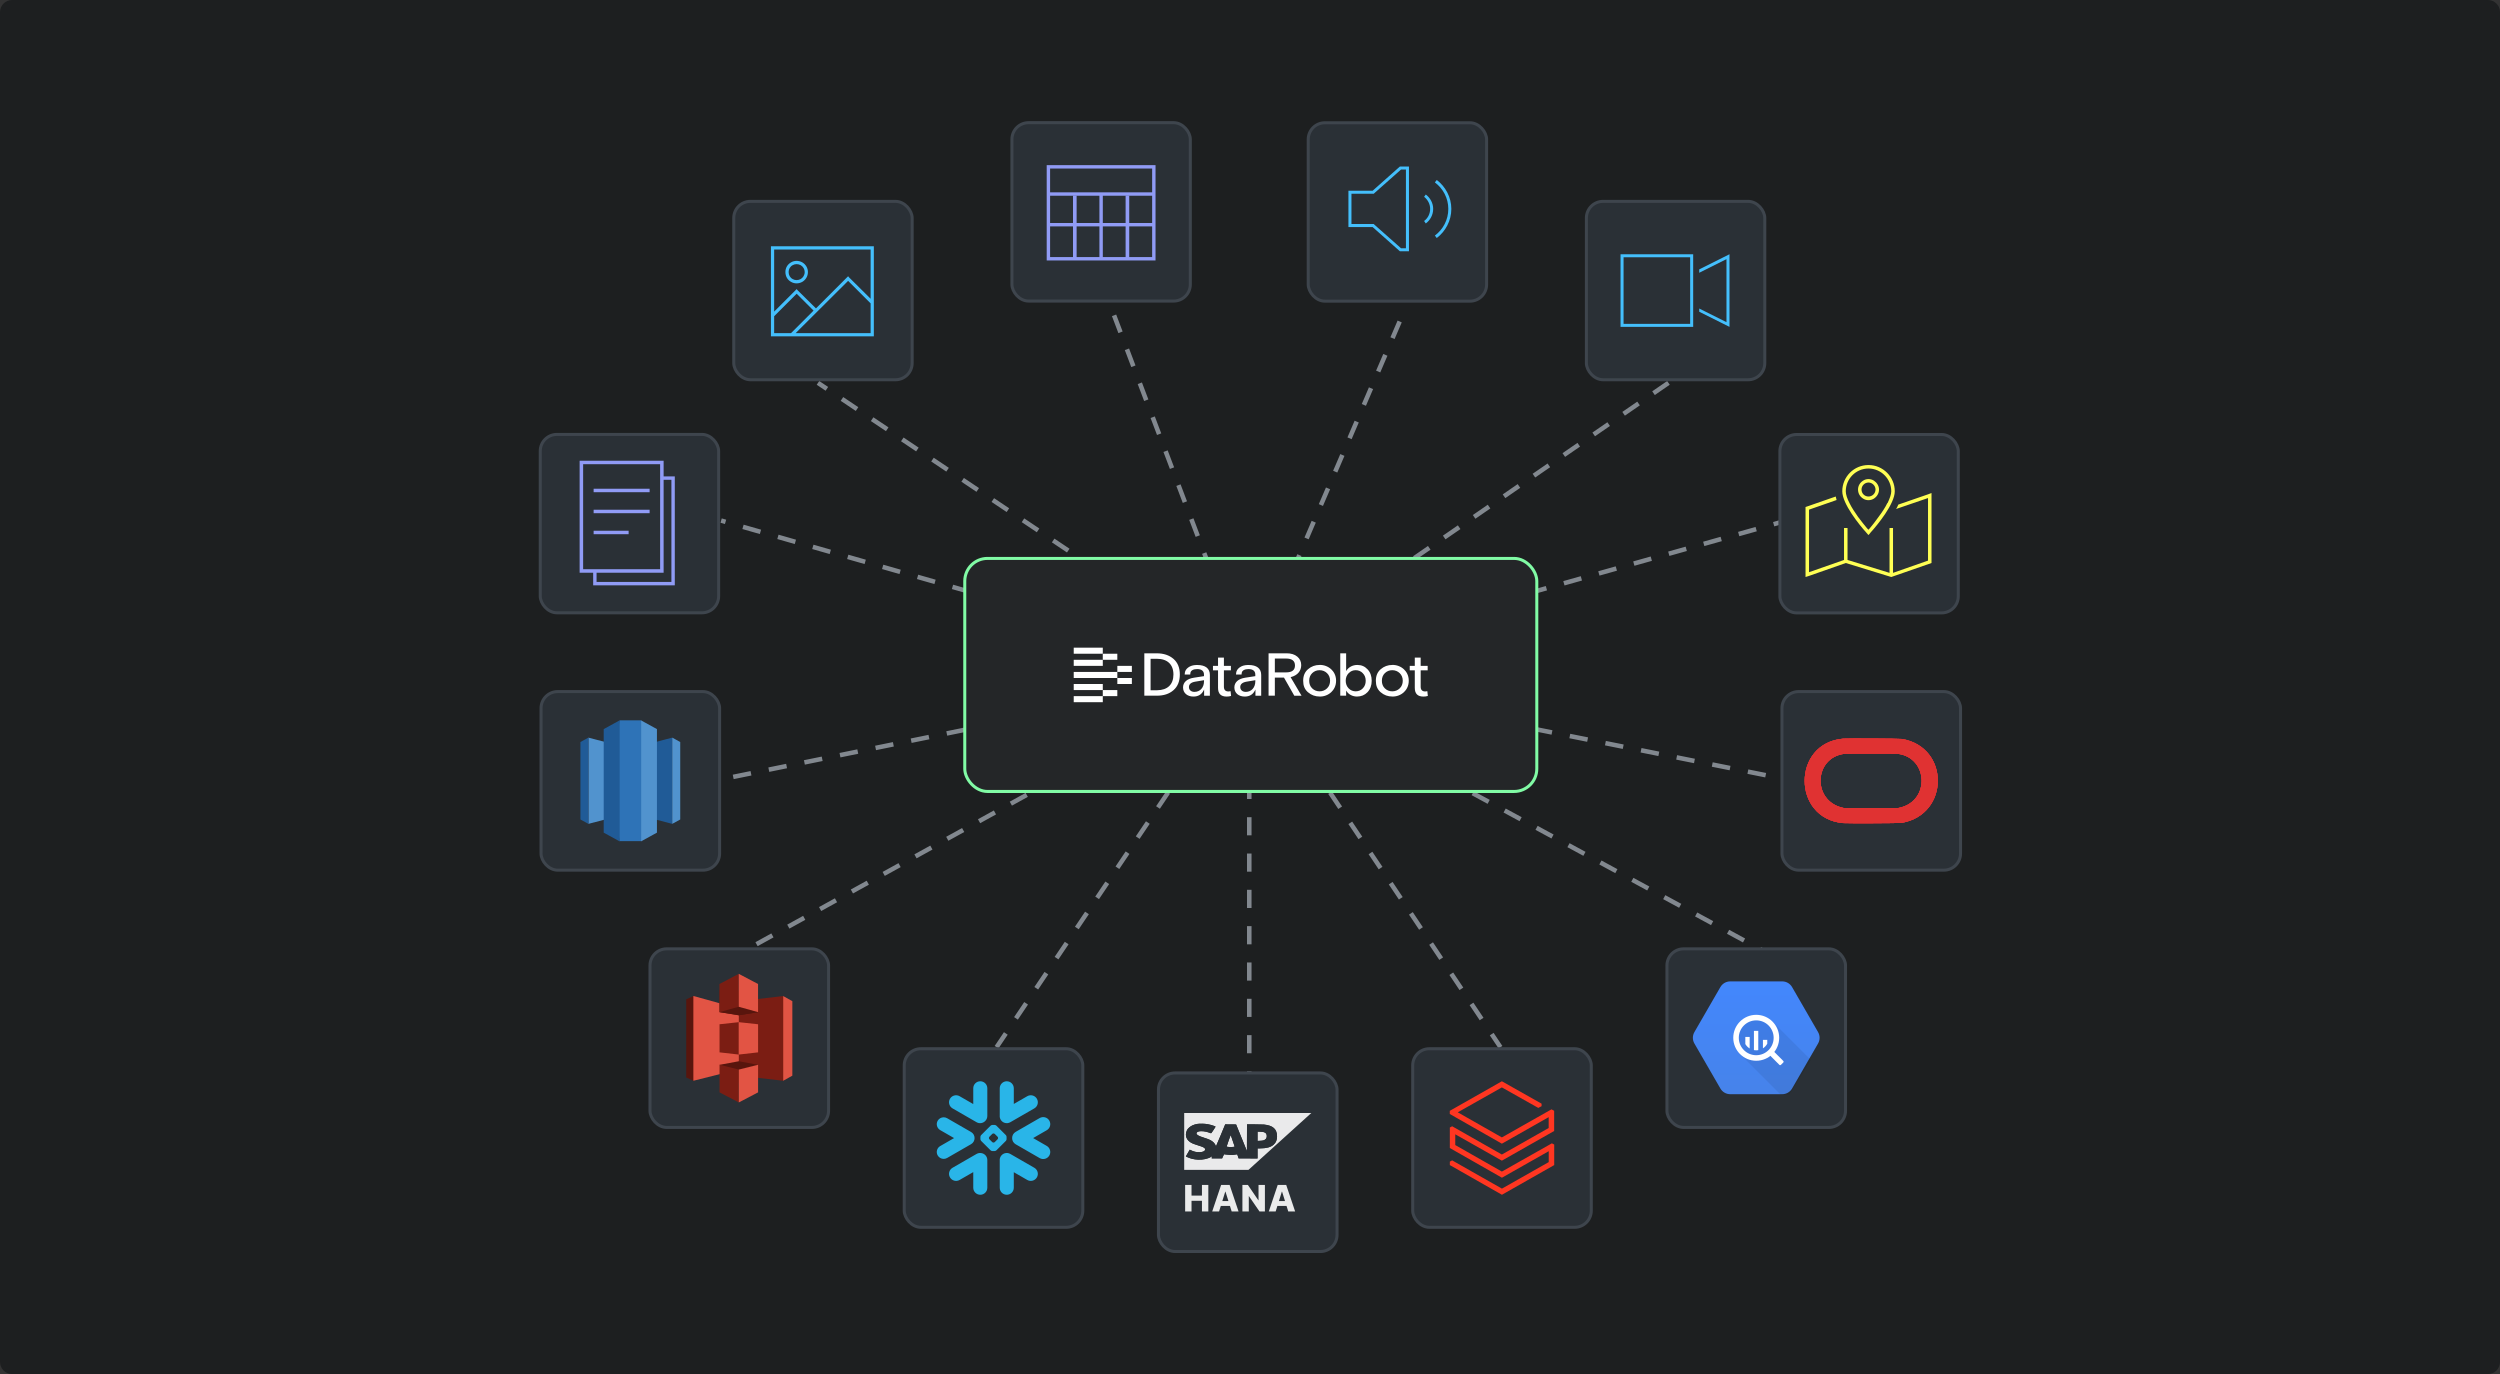 <svg width="826" height="454" viewBox="0 0 826 454" fill="none" xmlns="http://www.w3.org/2000/svg">
<rect x="0" y="0" width="826" height="454" fill="#333333" stroke="none"/>
<g clip-path="url(#clip0_4525_10090)">
<path d="M0 4C0 1.791 1.791 0 4 0H822C824.209 0 826 1.791 826 4V450C826 452.209 824.209 454 822 454H4C1.791 454 0 452.209 0 450V4Z" fill="#1D1F20"/>
<path d="M551.259 126.5L412.759 222M412.759 222L270.259 126.5M412.759 222L367.259 102M412.759 222L464.259 102M412.759 222L590.259 257.5M412.759 222L590.259 172M412.759 222L238.259 257.5M412.759 222L238.259 172M412.759 222L246.259 314M412.759 222L582.259 314M412.759 222L495.759 346M412.759 222V354.5M412.759 222L329.259 346" stroke="#82888F" stroke-width="1.5" stroke-dasharray="6 6"/>
<rect x="432.238" y="40.562" width="58.938" height="58.938" rx="5.5" fill="#2A3036"/>
<rect x="432.238" y="40.562" width="58.938" height="58.938" rx="5.5" stroke="#3E454D"/>
<path d="M454.146 74.269L462.896 82.019H464.521V56.019H462.896L454.146 63.769L453.896 64.019H453.521H446.521V74.019H453.521H453.896L454.146 74.269ZM445.521 75.019V74.019V64.019V63.019H446.521H453.521L462.521 55.019H464.521H465.521V56.019V82.019V83.019H464.521H462.521L453.521 75.019H446.521H445.521ZM471.083 73.832L470.521 73.019C471.708 72.144 472.521 70.707 472.521 69.019C472.521 67.394 471.708 65.957 470.521 65.019L471.083 64.269C472.521 65.332 473.521 67.082 473.521 69.019C473.521 71.019 472.521 72.769 471.083 73.832ZM474.708 78.644L474.083 77.832C476.771 75.832 478.521 72.644 478.521 69.019C478.521 65.457 476.771 62.269 474.083 60.269L474.708 59.456C477.583 61.644 479.521 65.144 479.521 69.019C479.521 72.957 477.583 76.457 474.708 78.644Z" fill="#44BFFC"/>
<rect x="334.34" y="40.531" width="58.938" height="58.938" rx="5.5" fill="#2A3036"/>
<rect x="334.34" y="40.531" width="58.938" height="58.938" rx="5.5" stroke="#3E454D"/>
<path d="M346.951 55.675V63.55H380.667V55.675H346.951ZM363.247 64.675H346.951V73.675H363.247V64.675ZM364.371 64.675V73.675H380.667V64.675H364.371ZM363.247 74.8H346.951V84.925H363.247V74.8ZM364.371 84.925H380.667V74.8H364.371V84.925ZM345.828 54.55H381.79V86.05H345.828V54.55Z" fill="#909BF5"/>
<path fill-rule="evenodd" clip-rule="evenodd" d="M354.519 85.9V64.6H355.717V85.9H354.519Z" fill="#909BF5"/>
<path fill-rule="evenodd" clip-rule="evenodd" d="M371.901 85.9V64.6H373.099V85.9H371.901Z" fill="#909BF5"/>
<rect x="242.435" y="66.531" width="58.938" height="58.938" rx="5.5" fill="#2A3036"/>
<rect x="242.435" y="66.531" width="58.938" height="58.938" rx="5.5" stroke="#3E454D"/>
<path d="M255.78 82.438V102.957L262.819 95.918L263.217 95.519L263.549 95.918L269.592 101.895L279.819 91.668L280.217 91.269L280.549 91.668L287.655 98.707V82.438H255.78ZM255.78 104.484V110.062H261.358L268.795 102.625L263.217 97.047L255.78 104.484ZM280.217 92.797L262.885 110.062H287.655V100.234L280.217 92.797ZM254.717 81.375H255.78H287.655H288.717V82.438V110.062V111.125H287.655H255.78H254.717V110.062V82.438V81.375ZM265.874 89.875C265.874 88.945 265.342 88.082 264.545 87.617C263.682 87.152 262.686 87.152 261.889 87.617C261.026 88.082 260.561 88.945 260.561 89.875C260.561 90.871 261.026 91.734 261.889 92.199C262.686 92.664 263.682 92.664 264.545 92.199C265.342 91.734 265.874 90.871 265.874 89.875ZM259.499 89.875C259.499 88.547 260.163 87.352 261.358 86.688C262.487 86.023 263.881 86.023 265.077 86.688C266.206 87.352 266.936 88.547 266.936 89.875C266.936 91.269 266.206 92.465 265.077 93.129C263.881 93.793 262.487 93.793 261.358 93.129C260.163 92.465 259.499 91.269 259.499 89.875Z" fill="#44BFFC"/>
<rect x="524.144" y="66.531" width="58.938" height="58.938" rx="5.5" fill="#2A3036"/>
<rect x="524.144" y="66.531" width="58.938" height="58.938" rx="5.5" stroke="#3E454D"/>
<path d="M536.426 85V107H558.426V101.5V90.5V85H536.426ZM559.426 102V107V108H558.426H536.426H535.426V107V85V84H536.426H558.426H559.426V85V90V91.125V100.938V102ZM561.426 101.938L570.426 106.438V85.625L561.426 90.125V89L570.426 84.5L571.426 84V85.125V106.938V108L570.426 107.5L561.426 103V101.938Z" fill="#44BFFC"/>
<rect x="318.759" y="184.5" width="189" height="77" rx="7.5" fill="#242628"/>
<rect x="318.759" y="184.5" width="189" height="77" rx="7.5" stroke="#81FBA5"/>
<path d="M354.759 214H364.364V216H354.759V214Z" fill="white"/>
<path d="M369.161 216H364.358V218H369.161V216Z" fill="white"/>
<path d="M354.759 218H364.364V220H354.759V218Z" fill="white"/>
<path d="M373.969 220.002H369.166V222.001H354.759V224.001H369.167L369.166 222.001L373.969 222.002V220.002Z" fill="white"/>
<path d="M373.969 224.001L369.167 224.001L369.166 226.001H373.969V224.001Z" fill="white"/>
<path d="M354.759 226.001H364.364V228.001H354.759V226.001Z" fill="white"/>
<path d="M369.161 228.001H364.358V230H354.759V232H364.364V230.001H369.161V228.001Z" fill="white"/>
<path fill-rule="evenodd" clip-rule="evenodd" d="M427.632 229.862L424.256 223.928V223.925H424.258L424.232 223.879H421.208V229.859H419.136V215.851H425.072C426.578 215.851 427.74 216.208 428.621 216.944C429.498 217.676 429.923 218.603 429.923 219.774C429.923 221.697 428.655 223.165 426.53 223.701L426.414 223.732L430.026 229.862H427.632ZM424.93 217.581H421.208V222.156H424.93C426.876 222.156 427.86 221.4 427.86 219.877C427.86 218.353 426.876 217.581 424.93 217.581Z" fill="white"/>
<path fill-rule="evenodd" clip-rule="evenodd" d="M451.814 228.709C450.902 229.659 449.738 230.139 448.358 230.14C446.936 230.139 445.623 229.479 444.932 228.418L444.764 228.159V229.853H442.821V215.854H444.764V221.716L444.932 221.466C445.676 220.36 446.997 219.7 448.464 219.7C449.831 219.7 450.935 220.174 451.836 221.149C452.748 222.096 453.209 223.384 453.209 224.92C453.209 226.455 452.741 227.729 451.814 228.709ZM445.59 222.432C444.951 223.072 444.627 223.911 444.627 224.923C444.627 225.931 444.951 226.775 445.59 227.435C446.238 228.086 447.012 228.415 447.926 228.415C448.841 228.415 449.653 228.077 450.27 227.435C450.916 226.766 451.231 225.942 451.231 224.925C451.231 223.907 450.906 223.069 450.27 222.435C449.651 221.77 448.853 221.431 447.926 221.431C447 221.431 446.236 221.76 445.59 222.432Z" fill="white"/>
<path d="M470.317 230.149C470.857 230.148 471.341 230.076 471.759 229.934L471.591 228.364C471.339 228.429 471.118 228.459 470.899 228.459C469.895 228.459 469.389 227.932 469.389 226.893V221.475H471.701V219.993H469.389V217.277H467.446V219.993H465.775V221.48H467.446V227.262C467.446 229.203 468.385 230.148 470.317 230.149Z" fill="white"/>
<path fill-rule="evenodd" clip-rule="evenodd" d="M463.874 221.158C462.841 220.187 461.437 219.653 460.025 219.697C458.562 219.697 457.278 220.168 456.202 221.095C455.112 222.03 454.583 223.281 454.583 224.921C454.583 226.562 455.064 227.689 456.051 228.611V228.606L456.202 228.737C457.278 229.665 458.562 230.134 460.02 230.134C461.442 230.176 462.841 229.647 463.872 228.674C464.594 227.992 465.456 226.788 465.456 224.914C465.456 223.041 464.594 221.834 463.872 221.155L463.874 221.158ZM462.464 227.437C461.795 228.086 460.964 228.415 459.998 228.415C459.033 228.415 458.226 228.086 457.556 227.437C456.903 226.802 456.572 225.955 456.572 224.924C456.572 223.892 456.903 223.043 457.556 222.411C458.226 221.762 459.05 221.433 459.998 221.433C460.947 221.433 461.792 221.762 462.464 222.411C463.132 223.059 463.471 223.906 463.471 224.924C463.471 225.941 463.132 226.791 462.464 227.437Z" fill="white"/>
<path fill-rule="evenodd" clip-rule="evenodd" d="M439.859 221.158C438.827 220.187 437.422 219.653 436.01 219.697C434.548 219.697 433.263 220.168 432.187 221.095C431.097 222.03 430.569 223.281 430.569 224.921C430.569 226.562 431.049 227.689 432.036 228.611V228.606L432.187 228.737C433.263 229.665 434.548 230.134 436.005 230.134C437.429 230.176 438.827 229.647 439.857 228.674C440.58 227.992 441.442 226.788 441.442 224.914C441.442 223.041 440.58 221.834 439.857 221.155L439.859 221.158ZM438.452 227.437C437.782 228.086 436.951 228.415 435.986 228.415C435.021 228.415 434.214 228.086 433.544 227.437C432.891 226.802 432.559 225.955 432.559 224.924C432.559 223.892 432.891 223.043 433.544 222.411C434.214 221.762 435.037 221.433 435.986 221.433C436.935 221.433 437.78 221.762 438.452 222.411C439.12 223.059 439.458 223.906 439.458 224.924C439.458 225.941 439.12 226.788 438.452 227.437Z" fill="white"/>
<path fill-rule="evenodd" clip-rule="evenodd" d="M412.277 219.711C411.134 219.741 410.231 220.017 409.525 220.553C408.884 221.043 408.526 221.601 408.435 222.259C408.435 222.259 408.385 222.653 408.377 222.863H410.198C410.2 222.644 410.282 222.261 410.282 222.261C410.418 221.522 411.256 221.064 412.493 221.064C413.972 221.064 414.753 221.699 414.753 222.896V223.4L411.403 223.918C409.134 224.261 407.832 225.433 407.832 227.134C407.832 228.935 409.213 230.146 411.266 230.146C412.825 230.146 413.953 229.474 414.623 228.151L414.796 227.808V229.864H416.698L416.7 223.027C416.7 220.859 415.247 219.711 412.496 219.711H412.277ZM414.755 225.167C414.738 227.19 413.446 228.599 411.6 228.599C410.512 228.599 409.78 227.962 409.78 227.012C409.78 226.063 410.478 225.456 411.859 225.223L414.762 224.737L414.755 225.167Z" fill="white"/>
<path d="M406.749 229.934C406.332 230.076 405.847 230.148 405.307 230.149C403.375 230.148 402.437 229.203 402.437 227.262V221.48H400.765V219.993H402.437V217.277H404.379V219.993H406.692V221.475H404.379V226.893C404.379 227.932 404.886 228.459 405.89 228.459C406.108 228.459 406.329 228.429 406.581 228.364L406.749 229.934Z" fill="white"/>
<path fill-rule="evenodd" clip-rule="evenodd" d="M395.321 219.711C394.178 219.741 393.275 220.017 392.569 220.553C391.928 221.043 391.57 221.601 391.479 222.259C391.479 222.259 391.429 222.653 391.421 222.863H393.242C393.244 222.644 393.326 222.261 393.326 222.261C393.463 221.522 394.301 221.064 395.537 221.064C397.016 221.064 397.797 221.699 397.797 222.896V223.4L394.447 223.918C392.178 224.261 390.876 225.433 390.876 227.134C390.876 228.935 392.257 230.146 394.31 230.146C395.869 230.146 396.997 229.474 397.667 228.151L397.84 227.808V229.864H399.742L399.744 223.027C399.744 220.859 398.292 219.711 395.54 219.711H395.321ZM397.799 225.167C397.783 227.19 396.491 228.599 394.644 228.599C393.556 228.599 392.824 227.962 392.824 227.012C392.824 226.063 393.523 225.456 394.903 225.223L397.807 224.737L397.799 225.167Z" fill="white"/>
<path fill-rule="evenodd" clip-rule="evenodd" d="M389.815 222.859C389.815 225.087 389.109 226.831 387.719 228.037V228.039C386.317 229.262 384.513 229.857 382.208 229.857H378.085V215.856H382.208C384.461 215.856 386.314 216.475 387.719 217.695C389.131 218.925 389.815 220.631 389.815 222.859ZM382.249 217.665H380.153V228.058H382.34V228.053C385.75 228.018 387.702 226.161 387.702 222.859C387.702 219.557 385.714 217.665 382.249 217.665Z" fill="white"/>
<rect x="178.5" y="143.531" width="58.938" height="58.938" rx="5.5" fill="#2A3036"/>
<rect x="178.5" y="143.531" width="58.938" height="58.938" rx="5.5" stroke="#3E454D"/>
<path d="M192.666 153.381V188.069H218.104V153.381H192.666ZM191.51 152.225H192.666H218.104H219.26V153.381V188.069V189.225H218.104H192.666H191.51V188.069V153.381V152.225ZM196.713 161.475H214.057H214.635V162.631H214.057H196.713H196.135V161.475H196.713ZM196.713 168.413H214.057H214.635V169.569H214.057H196.713H196.135V168.413H196.713ZM196.713 175.35H207.12H207.698V176.506H207.12H196.713H196.135V175.35H196.713Z" fill="#909BF5"/>
<path d="M221.83 192.275H197.105V188.6H195.981V193.4H222.954V157.4H219.058V158.525H221.83V192.275Z" fill="#909BF5"/>
<rect x="588.078" y="143.562" width="58.938" height="58.938" rx="5.5" fill="#2A3036"/>
<rect x="588.078" y="143.562" width="58.938" height="58.938" rx="5.5" stroke="#3E454D"/>
<path d="M623.648 166.218C624.371 164.7 624.876 163.327 624.876 162.315C624.876 158.196 621.48 154.8 617.361 154.8C613.169 154.8 609.845 158.196 609.845 162.315C609.845 163.327 610.279 164.7 611.074 166.218C611.796 167.735 612.88 169.325 613.892 170.771C614.976 172.216 616.06 173.589 616.855 174.528C617 174.673 617.216 174.89 617.289 175.034C617.433 174.89 617.65 174.673 617.794 174.528C618.589 173.589 619.673 172.216 620.685 170.771C621.769 169.325 622.853 167.735 623.576 166.218H623.648ZM618.083 175.901C617.65 176.479 617.361 176.769 617.361 176.769C617.361 176.769 617 176.479 616.566 175.901C614.398 173.517 608.689 166.507 608.689 162.315C608.689 157.546 612.519 153.644 617.361 153.644C622.13 153.644 626.033 157.546 626.033 162.315C626.033 166.507 620.251 173.517 618.083 175.901ZM637.017 164.556L626.466 168.169C626.539 168.097 626.611 167.952 626.683 167.808C626.9 167.446 627.044 167.085 627.189 166.724L637.017 163.327L638.173 162.894V164.122V186.019L624.876 190.644L609.845 186.019L597.705 190.282L596.548 190.644V189.487V167.519L606.521 164.05C606.593 164.411 606.738 164.845 606.81 165.206L597.705 168.386V189.054L609.267 185.007V174.456H610.423V185.007L624.298 189.271V174.456H625.455V189.271L637.017 185.224V164.556ZM619.673 161.737C619.673 160.509 618.589 159.425 617.361 159.425C616.06 159.425 615.048 160.509 615.048 161.737C615.048 163.038 616.06 164.05 617.361 164.05C618.589 164.05 619.673 163.038 619.673 161.737ZM613.892 161.737C613.892 160.509 614.542 159.425 615.626 158.774C616.638 158.124 618.011 158.124 619.095 158.774C620.107 159.425 620.83 160.509 620.83 161.737C620.83 163.038 620.107 164.122 619.095 164.772C618.011 165.423 616.638 165.423 615.626 164.772C614.542 164.122 613.892 163.038 613.892 161.737Z" fill="#FFFF54"/>
<rect x="588.759" y="228.5" width="59" height="59" rx="5.5" fill="#2A3036"/>
<rect x="588.759" y="228.5" width="59" height="59" rx="5.5" stroke="#3E454D"/>
<path fill-rule="evenodd" clip-rule="evenodd" d="M608.971 244.054C592.04 245.503 592.013 270.42 608.941 271.945C610.256 272.064 627.609 271.992 628.338 271.865C644.184 269.11 644.252 246.864 628.424 244.161C627.609 244.022 610.448 243.927 608.971 244.054ZM627.015 249.056C637.097 250.3 637.699 264.552 627.766 266.836L627.164 266.975H618.188H609.212L608.64 266.837C598.737 264.46 599.311 250.348 609.362 249.058C609.958 248.982 626.397 248.979 627.015 249.056Z" fill="#E03232"/>
<path fill-rule="evenodd" clip-rule="evenodd" d="M608.971 244.054C592.04 245.503 592.013 270.42 608.941 271.945C610.256 272.064 627.609 271.992 628.338 271.865C644.184 269.11 644.252 246.864 628.424 244.161C627.609 244.022 610.448 243.927 608.971 244.054ZM627.015 249.056C637.097 250.3 637.699 264.552 627.766 266.836L627.164 266.975H618.188H609.212L608.64 266.837C598.737 264.46 599.311 250.348 609.362 249.058C609.958 248.982 626.397 248.979 627.015 249.056Z" fill="#E03232"/>
<path fill-rule="evenodd" clip-rule="evenodd" d="M608.971 244.054C592.04 245.503 592.013 270.42 608.941 271.945C610.256 272.064 627.609 271.992 628.338 271.865C644.184 269.11 644.252 246.864 628.424 244.161C627.609 244.022 610.448 243.927 608.971 244.054ZM627.015 249.056C637.097 250.3 637.699 264.552 627.766 266.836L627.164 266.975H618.188H609.212L608.64 266.837C598.737 264.46 599.311 250.348 609.362 249.058C609.958 248.982 626.397 248.979 627.015 249.056Z" fill="#E03232"/>
<path fill-rule="evenodd" clip-rule="evenodd" d="M608.971 244.054C592.04 245.503 592.013 270.42 608.941 271.945C610.256 272.064 627.609 271.992 628.338 271.865C644.184 269.11 644.252 246.864 628.424 244.161C627.609 244.022 610.448 243.927 608.971 244.054ZM627.015 249.056C637.097 250.3 637.699 264.552 627.766 266.836L627.164 266.975H618.188H609.212L608.64 266.837C598.737 264.46 599.311 250.348 609.362 249.058C609.958 248.982 626.397 248.979 627.015 249.056Z" fill="#E03232"/>
<rect x="178.759" y="228.5" width="59" height="59" rx="5.5" fill="#2A3036"/>
<rect x="178.759" y="228.5" width="59" height="59" rx="5.5" stroke="#3E454D"/>
<path d="M208.258 268.582L222.109 272.204V243.712L208.258 247.334V268.582Z" fill="#205B97"/>
<path d="M222.11 243.712L224.749 245.161V270.755L222.11 272.204V243.712ZM208.259 268.582L194.408 272.204V243.712L208.259 247.334V268.582Z" fill="#5193CE"/>
<path d="M194.407 243.712L191.769 245.161V270.755L194.407 272.204V243.712Z" fill="#205B97"/>
<path d="M211.776 278L217.053 275.103V240.897L211.776 238L210.163 256.994L211.776 278Z" fill="#5193CE"/>
<path d="M204.74 278L199.463 275.103V240.897L204.74 238L206.353 256.994L204.74 278Z" fill="#205B97"/>
<path d="M204.742 238H211.85V277.919H204.742V238Z" fill="#2E73B7"/>
<rect x="550.759" y="313.5" width="59" height="59" rx="5.5" fill="#2A3036"/>
<rect x="550.759" y="313.5" width="59" height="59" rx="5.5" stroke="#3E454D"/>
<path d="M568.414 359.642L559.826 344.768C559.154 343.604 559.154 342.17 559.826 341.006L568.414 326.132C569.085 324.968 570.327 324.251 571.671 324.251H588.846C590.19 324.251 591.432 324.968 592.104 326.132L600.692 341.006C601.364 342.17 601.364 343.604 600.692 344.768L592.104 359.641C591.432 360.805 590.19 361.522 588.846 361.522H571.671C570.327 361.522 569.086 360.805 568.414 359.642Z" fill="url(#paint0_linear_4525_10090)"/>
<path opacity="0.07" d="M598.326 350.238L585.698 337.609L580.259 336.153L575.374 337.969L573.487 342.884L575.004 348.357L588.396 361.749L591.238 361.623L598.326 350.238Z" fill="black"/>
<path d="M580.258 335.297C576.067 335.297 572.67 338.695 572.67 342.886C572.67 347.076 576.067 350.473 580.258 350.473C584.448 350.473 587.845 347.076 587.845 342.886C587.845 338.695 584.448 335.297 580.258 335.297ZM580.258 348.643C577.078 348.643 574.5 346.065 574.5 342.886C574.5 339.706 577.078 337.128 580.258 337.128C583.437 337.128 586.015 339.706 586.015 342.886C586.015 346.065 583.437 348.643 580.258 348.643Z" fill="white"/>
<path d="M576.657 342.592V344.951C577.006 345.55 577.5 346.053 578.091 346.415V342.592H576.657Z" fill="white"/>
<path d="M579.499 340.608V346.958C579.743 347.002 579.992 347.03 580.248 347.03C580.482 347.03 580.709 347.005 580.932 346.968V340.608H579.499Z" fill="white"/>
<path d="M582.473 343.574V346.374C583.072 345.992 583.568 345.464 583.906 344.837V343.574H582.473Z" fill="white"/>
<path d="M585.719 347.56L584.933 348.346C584.794 348.485 584.794 348.711 584.933 348.849L587.915 351.83C588.053 351.969 588.279 351.969 588.418 351.83L589.204 351.044C589.342 350.906 589.342 350.68 589.204 350.542L586.222 347.56C586.084 347.422 585.857 347.422 585.719 347.56Z" fill="white"/>
<rect x="214.759" y="313.5" width="59" height="59" rx="5.5" fill="#2A3036"/>
<rect x="214.759" y="313.5" width="59" height="59" rx="5.5" stroke="#3E454D"/>
<path fill-rule="evenodd" clip-rule="evenodd" d="M258.779 329.101L251.43 343.09L258.779 357.08L261.79 355.397V330.783L258.779 329.101Z" fill="#E25444"/>
<path fill-rule="evenodd" clip-rule="evenodd" d="M258.779 329.101L244.082 330.783L236.6 343.09L244.082 355.397L258.779 357.08V329.101Z" fill="#7B1D13"/>
<path fill-rule="evenodd" clip-rule="evenodd" d="M229.119 329.101L226.728 330.164V356.017L229.119 357.08L244.082 343.09L229.119 329.101Z" fill="#58150D"/>
<path fill-rule="evenodd" clip-rule="evenodd" d="M229.087 329.07L244.102 333.241V353.31L229.087 357.088V329.07Z" fill="#E25444"/>
<path fill-rule="evenodd" clip-rule="evenodd" d="M244.11 335.44L237.734 334.417L244.11 327.176L250.469 334.417L244.11 335.44Z" fill="#58150D"/>
<path fill-rule="evenodd" clip-rule="evenodd" d="M250.469 334.417L244.102 335.456L237.734 334.417V327.176" fill="#58150D"/>
<path fill-rule="evenodd" clip-rule="evenodd" d="M244.11 350.636L237.734 351.816L244.11 358.034L250.469 351.816L244.11 350.636Z" fill="#58150D"/>
<path fill-rule="evenodd" clip-rule="evenodd" d="M244.082 321.75L237.707 325.114V334.411L244.102 332.611L244.082 321.75Z" fill="#7B1D13"/>
<path fill-rule="evenodd" clip-rule="evenodd" d="M244.102 337.724L237.734 338.416V347.699L244.102 348.427V337.724Z" fill="#7B1D13"/>
<path fill-rule="evenodd" clip-rule="evenodd" d="M244.102 353.39L237.734 351.793V360.918L244.102 364.25V353.39Z" fill="#7B1D13"/>
<path fill-rule="evenodd" clip-rule="evenodd" d="M250.469 351.793L244.102 353.39V364.25L250.469 360.918V351.793Z" fill="#E25444"/>
<path fill-rule="evenodd" clip-rule="evenodd" d="M244.102 337.724L250.469 338.416V347.699L244.102 348.427V337.724Z" fill="#E25444"/>
<path fill-rule="evenodd" clip-rule="evenodd" d="M244.082 321.75L250.457 325.114V334.411L244.082 332.64V321.75Z" fill="#E25444"/>
<rect x="382.759" y="354.5" width="59" height="59" rx="5.5" fill="#2A3036"/>
<rect x="382.759" y="354.5" width="59" height="59" rx="5.5" stroke="#3E454D"/>
<path fill-rule="evenodd" clip-rule="evenodd" d="M391.259 377.122V386.514H401.883H412.507L422.883 377.122L433.259 367.73H412.259H391.259V377.122ZM398.978 371.422C399.339 371.488 399.882 371.61 400.186 371.694C400.747 371.849 401.636 372.188 401.636 372.248C401.636 372.266 401.313 372.771 400.919 373.372C400.392 374.175 400.175 374.456 400.099 374.433C400.042 374.417 399.74 374.308 399.427 374.191C398.363 373.796 396.851 373.623 396.126 373.813C395.607 373.95 395.316 374.189 395.316 374.478C395.316 374.944 395.997 375.329 397.853 375.914C399.595 376.463 400.28 376.802 400.951 377.446C401.292 377.772 401.703 378.432 401.703 378.652C401.703 378.71 401.725 378.758 401.753 378.758C401.781 378.758 402.479 377.121 403.305 375.121L404.808 371.485L406.607 371.501L408.407 371.517L409.036 373.062C409.382 373.912 409.77 374.866 409.899 375.183C410.028 375.5 410.283 376.127 410.465 376.577C410.648 377.027 410.992 377.872 411.229 378.455C411.467 379.038 411.732 379.693 411.82 379.909L411.979 380.303L411.996 375.895L412.013 371.487H414.493C415.856 371.487 417.262 371.516 417.616 371.552C420.595 371.852 421.929 373.058 421.935 375.456C421.937 376.63 421.587 377.485 420.816 378.183C419.877 379.035 418.468 379.423 416.314 379.424L415.494 379.425V381.091V382.758L412.366 382.743L409.239 382.727L409.018 382.065C408.897 381.701 408.787 381.393 408.773 381.381C408.76 381.368 408.436 381.417 408.054 381.488C407.472 381.597 407.214 381.613 406.456 381.587C405.959 381.569 405.303 381.508 404.999 381.45C404.694 381.393 404.435 381.357 404.424 381.37C404.412 381.383 404.265 381.694 404.096 382.06L403.79 382.727L402.036 382.743C400.561 382.757 400.287 382.746 400.317 382.675C400.337 382.629 400.374 382.462 400.4 382.305L400.448 382.019L400.114 382.236C399.163 382.854 397.332 383.244 395.813 383.152C394.367 383.064 393.291 382.797 392.084 382.225L391.805 382.093L392.308 381.21C392.585 380.724 392.878 380.22 392.959 380.091L393.107 379.855L393.404 380.008C394.403 380.522 395.346 380.731 396.43 380.679C397.555 380.625 398.154 380.305 398.154 379.758C398.154 379.261 397.705 379.005 395.802 378.42C395.089 378.2 394.235 377.894 393.905 377.738C392.023 376.853 391.352 375.23 392.148 373.488C392.317 373.119 392.448 372.951 392.861 372.576C393.58 371.924 394.429 371.548 395.66 371.336C396.37 371.214 398.086 371.258 398.978 371.422ZM415.494 375.434V376.958L416.314 376.923C417.231 376.884 417.617 376.789 417.993 376.508C418.381 376.219 418.531 375.901 418.535 375.365C418.541 374.328 417.879 373.914 416.213 373.911L415.494 373.911V375.434ZM405.928 376.895C405.583 377.903 405.297 378.754 405.293 378.786C405.278 378.89 405.869 378.99 406.528 378.996C407.189 379 407.929 378.903 407.929 378.81C407.929 378.766 407.065 376.232 406.749 375.35C406.692 375.191 406.626 375.062 406.601 375.062C406.576 375.062 406.273 375.887 405.928 376.895Z" fill="#EAEAEB"/>
<path fill-rule="evenodd" clip-rule="evenodd" d="M398.978 371.422C399.339 371.488 399.882 371.611 400.186 371.695C400.747 371.849 401.636 372.189 401.636 372.248C401.636 372.266 401.313 372.772 400.919 373.372C400.392 374.176 400.175 374.456 400.099 374.434C400.042 374.417 399.739 374.308 399.426 374.192C398.363 373.796 396.851 373.623 396.126 373.814C395.607 373.95 395.316 374.189 395.316 374.479C395.316 374.944 395.997 375.329 397.853 375.914C399.595 376.464 400.28 376.802 400.951 377.446C401.292 377.773 401.703 378.432 401.703 378.652C401.703 378.711 401.725 378.758 401.753 378.758C401.78 378.758 402.479 377.122 403.305 375.122L404.808 371.485L406.607 371.501L408.407 371.517L409.036 373.063C409.382 373.912 409.77 374.867 409.899 375.183C410.028 375.5 410.283 376.127 410.465 376.577C410.648 377.027 410.992 377.872 411.229 378.455C411.466 379.039 411.732 379.693 411.82 379.91L411.979 380.303L411.996 375.895L412.013 371.487H414.493C415.856 371.487 417.262 371.516 417.616 371.552C420.595 371.853 421.929 373.058 421.935 375.456C421.937 376.63 421.587 377.485 420.816 378.183C419.877 379.035 418.468 379.423 416.314 379.424L415.494 379.425V381.092V382.759L412.366 382.743L409.239 382.727L409.018 382.065C408.897 381.701 408.787 381.393 408.773 381.381C408.76 381.369 408.436 381.417 408.054 381.488C407.472 381.597 407.214 381.613 406.456 381.587C405.959 381.57 405.303 381.508 404.998 381.451C404.694 381.393 404.435 381.357 404.423 381.37C404.412 381.383 404.264 381.694 404.096 382.061L403.79 382.727L402.036 382.743C400.561 382.757 400.287 382.746 400.317 382.675C400.337 382.629 400.374 382.463 400.4 382.305L400.448 382.02L400.114 382.237C399.163 382.855 397.332 383.244 395.812 383.152C394.367 383.064 393.291 382.797 392.084 382.226L391.805 382.093L392.308 381.21C392.585 380.724 392.877 380.221 392.959 380.091L393.106 379.856L393.404 380.009C394.403 380.522 395.346 380.731 396.43 380.68C397.555 380.626 398.154 380.306 398.154 379.758C398.154 379.261 397.704 379.006 395.802 378.42C395.089 378.201 394.235 377.894 393.905 377.738C392.023 376.853 391.352 375.23 392.148 373.489C392.317 373.12 392.448 372.951 392.861 372.576C393.58 371.924 394.429 371.548 395.66 371.336C396.37 371.214 398.085 371.259 398.978 371.422ZM415.494 375.434V376.958L416.314 376.923C417.231 376.885 417.617 376.789 417.993 376.509C418.381 376.22 418.531 375.902 418.535 375.365C418.541 374.328 417.879 373.914 416.213 373.912L415.494 373.911V375.434ZM405.928 376.895C405.583 377.903 405.297 378.754 405.292 378.787C405.278 378.891 405.869 378.991 406.528 378.996C407.189 379.001 407.929 378.903 407.929 378.81C407.929 378.766 407.065 376.233 406.749 375.35C406.692 375.192 406.626 375.062 406.601 375.062C406.576 375.062 406.273 375.887 405.928 376.895Z" fill="#2A3036"/>
<g opacity="0.9">
<path d="M391.57 400.27V391.508H393.681V395.025H397.124V391.508H399.231V400.27H397.124V396.749H393.681V400.27H391.57Z" fill="white"/>
<path d="M402.779 400.27H400.51L403.457 391.508H406.268L409.216 400.27H406.946L404.895 393.716H404.826L402.779 400.27ZM402.476 396.822H407.219V398.431H402.476V396.822Z" fill="white"/>
<path d="M417.925 391.508V400.27H416.134L412.657 395.213H412.602V400.27H410.49V391.508H412.307L415.745 396.557H415.818V391.508H417.925Z" fill="white"/>
<path d="M421.476 400.27H419.207L422.155 391.508H424.966L427.913 400.27H425.644L423.592 393.716H423.524L421.476 400.27ZM421.173 396.822H425.917V398.431H421.173V396.822Z" fill="white"/>
</g>
<rect x="298.759" y="346.5" width="59" height="59" rx="5.5" fill="#2A3036"/>
<rect x="298.759" y="346.5" width="59" height="59" rx="5.5" stroke="#3E454D"/>
<path fill-rule="evenodd" clip-rule="evenodd" d="M322.662 370.784L314.726 366.214C313.611 365.571 313.226 364.148 313.871 363.036C314.516 361.924 315.942 361.543 317.057 362.187L321.564 364.782V359.569C321.564 358.288 322.604 357.25 323.888 357.25C325.168 357.25 326.209 358.288 326.209 359.569V368.728C326.209 369.402 325.922 370.009 325.459 370.433C324.729 371.144 323.587 371.32 322.662 370.784ZM322 376.033C322.014 375.207 321.578 374.439 320.862 374.024L312.926 369.454C312.581 369.255 312.186 369.151 311.791 369.151C310.977 369.151 310.22 369.586 309.815 370.287C309.186 371.372 309.561 372.764 310.649 373.39L315.223 376.022L310.649 378.658C310.122 378.961 309.744 379.45 309.588 380.036C309.429 380.622 309.511 381.236 309.815 381.762C310.22 382.462 310.977 382.897 311.788 382.897C312.186 382.897 312.581 382.793 312.926 382.594L320.862 378.024C321.571 377.613 322.007 376.851 322 376.033ZM341.736 385.83L333.8 381.257C332.685 380.616 331.259 380.997 330.614 382.109C330.364 382.547 330.266 383.029 330.313 383.498V392.435C330.313 393.712 331.354 394.75 332.638 394.75C333.918 394.75 334.959 393.712 334.959 392.435V387.296L339.404 389.857C340.519 390.501 341.948 390.116 342.59 389.004C343.235 387.892 342.854 386.47 341.736 385.83ZM332.571 376.398C332.571 376.573 332.47 376.816 332.345 376.944L329.199 380.081C329.074 380.206 328.828 380.307 328.652 380.307H327.851C327.676 380.307 327.429 380.206 327.304 380.081L324.156 376.944C324.031 376.816 323.929 376.573 323.929 376.398V375.599C323.929 375.421 324.031 375.178 324.156 375.053L327.304 371.913C327.429 371.788 327.676 371.687 327.851 371.687H328.652C328.828 371.687 329.074 371.788 329.199 371.913L332.345 375.053C332.47 375.178 332.571 375.421 332.571 375.599V376.398ZM329.764 376.014V375.98C329.764 375.852 329.689 375.673 329.598 375.579L328.669 374.656C328.578 374.561 328.399 374.487 328.267 374.487H328.233C328.105 374.487 327.926 374.561 327.831 374.656L326.905 375.579C326.814 375.67 326.74 375.849 326.74 375.98V376.014C326.74 376.145 326.814 376.324 326.905 376.415L327.831 377.342C327.926 377.433 328.105 377.507 328.233 377.507H328.267C328.399 377.507 328.578 377.433 328.669 377.342L329.598 376.415C329.689 376.324 329.764 376.145 329.764 376.014ZM341.737 366.214L333.802 370.784C332.687 371.428 331.261 371.047 330.616 369.935C330.362 369.497 330.271 369.011 330.315 368.546V359.569C330.315 358.288 331.356 357.25 332.639 357.25C333.92 357.25 334.96 358.288 334.96 359.569V364.748L339.406 362.187C340.521 361.543 341.947 361.924 342.592 363.036C343.237 364.148 342.852 365.574 341.737 366.214ZM324.253 380.987C323.726 380.886 323.162 380.97 322.662 381.257L314.726 385.83C313.611 386.47 313.226 387.892 313.871 389.004C314.516 390.12 315.942 390.5 317.057 389.857L321.564 387.262V392.435C321.564 393.712 322.604 394.75 323.888 394.75C325.168 394.75 326.209 393.712 326.209 392.435V383.275C326.209 382.119 325.361 381.162 324.253 380.987ZM343.509 369.403C344.624 368.76 346.053 369.14 346.695 370.256C347.34 371.368 346.959 372.79 345.84 373.43L341.347 376.019L345.84 378.607C346.955 379.25 347.34 380.673 346.695 381.785C346.05 382.897 344.624 383.278 343.509 382.637L335.574 378.064C334.82 377.633 334.401 376.841 334.408 376.029C334.394 375.213 334.813 374.411 335.574 373.973L343.509 369.403Z" fill="#29B5E8"/>
<rect x="466.759" y="346.5" width="59" height="59" rx="5.5" fill="#2A3036"/>
<rect x="466.759" y="346.5" width="59" height="59" rx="5.5" stroke="#3E454D"/>
<path d="M511.68 372.691L496.219 381.456L479.793 372.12L479.025 372.534V379.309L496.239 389.117L511.7 380.353V383.957L496.239 392.721L479.793 383.386L479.025 383.799V384.942L496.239 394.75L513.512 384.942V378.166L512.744 377.753L496.219 387.088L480.818 378.324V374.779L496.219 383.484L513.492 373.676V366.999L512.606 366.527L496.219 375.803L481.645 367.511L496.219 359.279L508.253 366.054L509.336 365.483V364.655L496.219 357.25L479.006 367.019V368.063L496.219 377.871L511.68 369.107V372.691Z" fill="#FF3621"/>
</g>
<defs>
<linearGradient id="paint0_linear_4525_10090" x1="580.259" y1="324.251" x2="580.259" y2="361.465" gradientUnits="userSpaceOnUse">
<stop stop-color="#4387FD"/>
<stop offset="1" stop-color="#4683EA"/>
</linearGradient>
<clipPath id="clip0_4525_10090">
<path d="M0 4C0 1.791 1.791 0 4 0H822C824.209 0 826 1.791 826 4V450C826 452.209 824.209 454 822 454H4C1.791 454 0 452.209 0 450V4Z" fill="white"/>
</clipPath>
</defs>
</svg>
